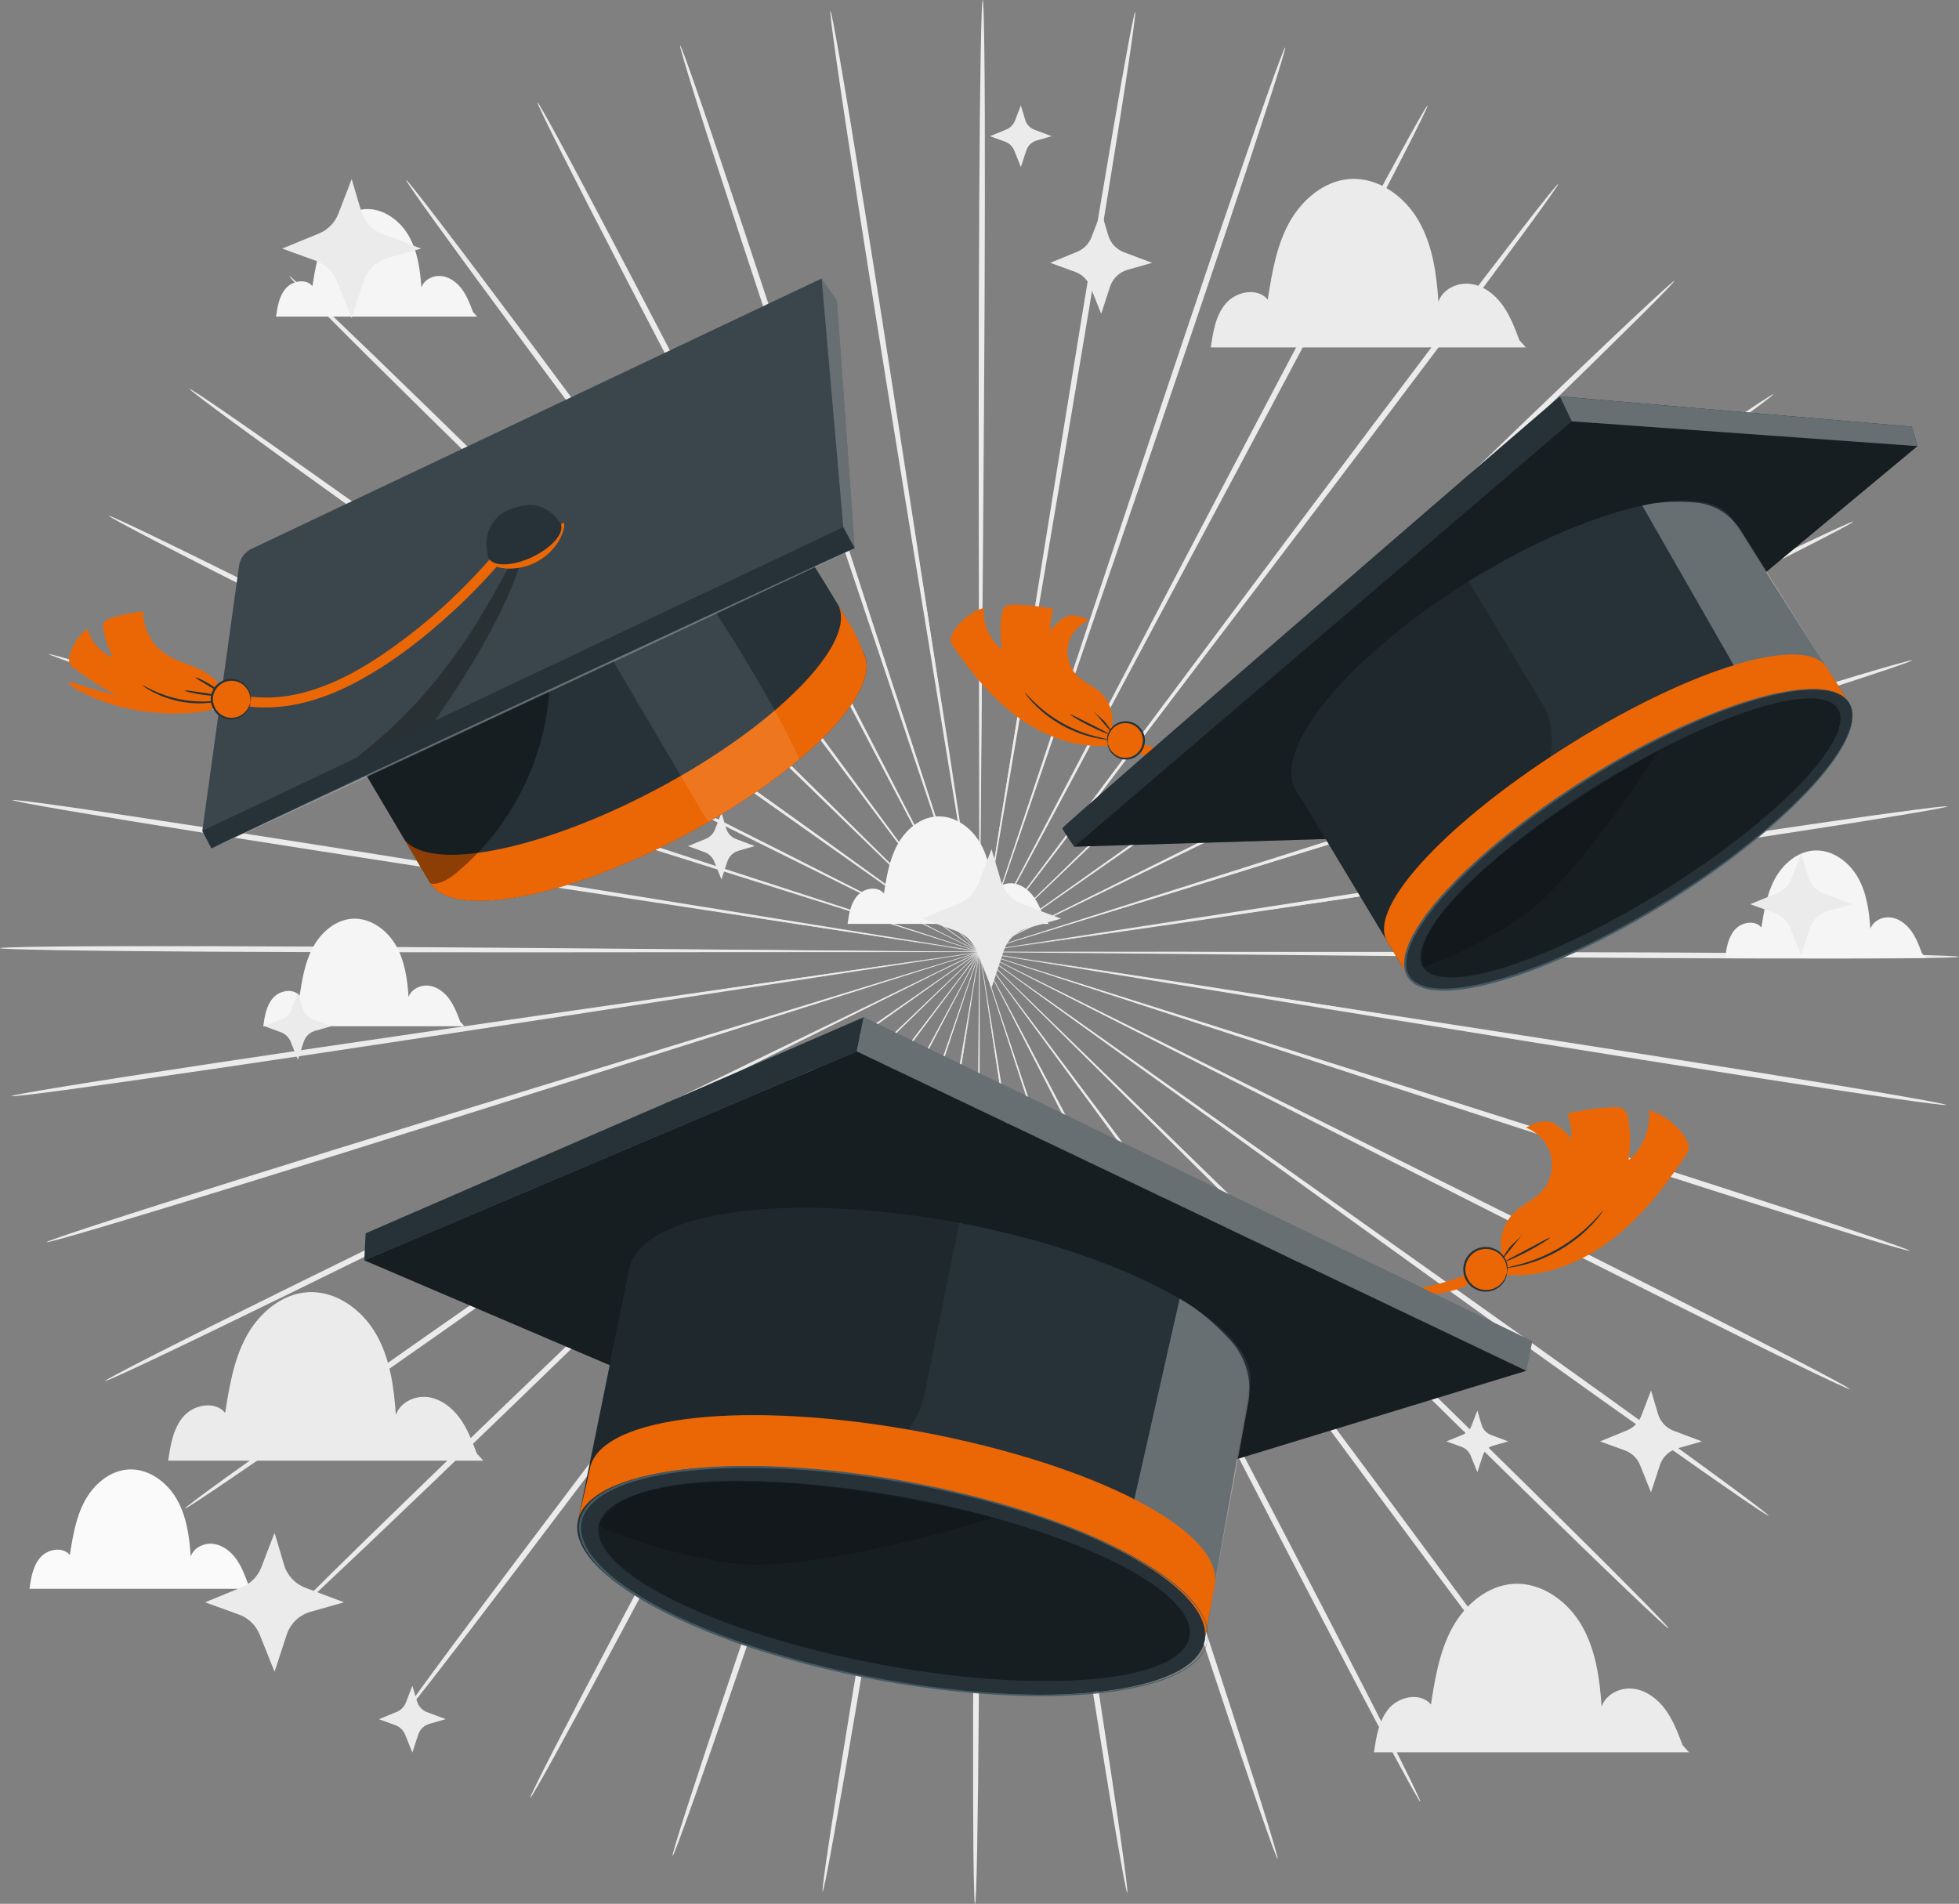 <?xml version="1.0" encoding="UTF-8"?>
<svg xmlns="http://www.w3.org/2000/svg" version="1.1" viewBox="0 0 486.53 472.85">
  <rect x="0" y="0" width="486.53" height="472.85" fill="#808080" stroke="none"/>
  <!-- Generator: Adobe Illustrator 29.1.0, SVG Export Plug-In . SVG Version: 2.1.0 Build 142)  -->
  <g id="Background_Complete">
    <g>
      <path d="M312.58,237.13c-48.04-.45-91.52-.86-123.03-1.15-15.72-.07-28.45-.13-37.28-.18-4.38.01-7.79.02-10.14.02-1.14.02-2.01.03-2.64.03-.59.01-.9.03-.9.05s.3.04.9.06c.63.01,1.5.03,2.64.06,2.35.03,5.76.07,10.14.12,8.84.05,21.56.11,37.28.2,31.51.02,74.99.05,123.04.08,48.02,0,91.51.06,122.99.28,15.74.11,28.48.26,37.28.42,4.4.08,7.82.17,10.14.26,2.32.09,3.53.18,3.53.26,0,.08-1.22.16-3.54.22s-5.74.12-10.14.16c-8.81.08-21.54.1-37.28.05-31.48-.09-74.96-.46-122.98-.94Z" style="fill: #ebebeb;"/>
      <path d="M311.63,247.67c-47.39-7.7-90.27-14.67-121.35-19.73-15.52-2.45-28.08-4.43-36.8-5.8-4.33-.65-7.69-1.16-10.02-1.51-1.12-.16-1.99-.28-2.61-.36-.59-.08-.89-.1-.9-.09,0,.02.29.08.88.19.62.11,1.48.26,2.59.46,2.32.38,5.68.94,9.99,1.66,8.72,1.38,21.28,3.37,36.8,5.83,31.13,4.78,74.07,11.37,121.53,18.65,47.44,7.24,90.39,13.87,121.45,18.84,15.53,2.49,28.09,4.55,36.76,6.05,4.34.75,7.7,1.35,9.97,1.79,2.27.44,3.46.71,3.45.79-.01.08-1.23-.02-3.53-.31-2.3-.29-5.69-.75-10.04-1.37-8.71-1.25-21.3-3.16-36.84-5.58-31.08-4.84-73.98-11.78-121.34-19.52Z" style="fill: #ebebeb;"/>
      <path d="M308.98,257.93c-45.55-14.86-86.76-28.31-116.64-38.06-14.93-4.79-27.01-8.67-35.4-11.36-4.17-1.3-7.41-2.32-9.65-3.02-1.08-.33-1.92-.58-2.52-.76-.57-.16-.86-.24-.87-.22,0,.02.28.13.83.33.59.2,1.42.49,2.49.85,2.23.73,5.45,1.8,9.6,3.17,8.39,2.7,20.47,6.59,35.4,11.39,29.97,9.48,71.31,22.56,117,37.01,45.67,14.41,87.01,27.52,116.88,37.19,14.93,4.83,27,8.8,35.32,11.6,4.16,1.4,7.38,2.51,9.56,3.29,2.18.78,3.3,1.23,3.28,1.31-.03.08-1.21-.21-3.44-.84-2.23-.63-5.49-1.61-9.69-2.89-8.4-2.57-20.52-6.38-35.48-11.15-29.91-9.54-71.15-22.96-116.66-37.85Z" style="fill: #ebebeb;"/>
      <path d="M304.71,267.65c-42.57-21.64-81.1-41.22-109.03-55.41-13.97-7.01-25.27-12.69-33.12-16.64-3.9-1.93-6.94-3.42-9.04-4.46-1.02-.49-1.8-.86-2.37-1.13-.54-.25-.81-.37-.82-.35,0,.02.25.17.77.45.55.29,1.32.69,2.32,1.22,2.08,1.07,5.09,2.61,8.97,4.59,7.85,3.95,19.15,9.63,33.11,16.66,28.06,13.95,66.77,33.19,109.54,54.45,42.77,21.22,81.47,40.49,109.4,54.61,13.97,7.06,25.24,12.82,33,16.86,3.88,2.02,6.88,3.61,8.91,4.71,2.02,1.1,3.06,1.72,3.02,1.8-.04.08-1.16-.39-3.26-1.36-2.09-.97-5.16-2.43-9.1-4.34-7.88-3.82-19.23-9.44-33.23-16.44-27.99-13.99-66.54-33.55-109.08-55.21Z" style="fill: #ebebeb;"/>
      <path d="M298.93,276.6c-38.57-27.84-73.47-53.04-98.77-71.3-12.67-9.05-22.92-16.38-30.04-21.46-3.55-2.5-6.31-4.44-8.21-5.78-.93-.64-1.64-1.13-2.15-1.48-.49-.33-.74-.49-.76-.47-.01.01.22.2.69.56.5.37,1.19.89,2.09,1.56,1.88,1.37,4.61,3.35,8.12,5.9,7.12,5.09,17.37,12.43,30.03,21.48,25.47,18.04,60.61,42.92,99.44,70.42,38.83,27.46,73.96,52.37,99.27,70.56,12.66,9.09,22.87,16.49,29.89,21.66,3.51,2.58,6.22,4.61,8.04,6.01,1.82,1.4,2.75,2.16,2.7,2.23-.05.07-1.08-.57-3-1.84-1.91-1.27-4.71-3.18-8.29-5.67-7.17-4.97-17.48-12.24-30.18-21.28-25.4-18.07-60.33-43.25-98.86-71.1Z" style="fill: #ebebeb;"/>
      <path d="M291.78,284.56c-33.65-33.33-64.09-63.5-86.16-85.36-11.06-10.85-20.02-19.64-26.24-25.74-3.1-3-5.52-5.34-7.19-6.95-.81-.77-1.44-1.36-1.89-1.79-.43-.4-.66-.6-.67-.58-.01.01.19.24.59.66.43.44,1.04,1.06,1.82,1.86,1.64,1.64,4.02,4.01,7.08,7.06,6.22,6.11,15.17,14.9,26.22,25.76,22.27,21.67,53,51.56,86.96,84.6,33.96,32.99,64.67,62.92,86.77,84.71,11.05,10.89,19.95,19.75,26.06,25.92,3.05,3.08,5.41,5.49,6.98,7.15,1.57,1.65,2.37,2.55,2.31,2.61-.06.06-.98-.72-2.67-2.27-1.69-1.55-4.14-3.86-7.28-6.86-6.28-5.99-15.31-14.74-26.4-25.58-22.2-21.69-52.68-51.84-86.28-85.18Z" style="fill: #ebebeb;"/>
      <path d="M283.44,291.34c-27.9-38.01-53.15-72.41-71.45-97.35-9.19-12.39-16.63-22.43-21.8-29.4-2.59-3.43-4.6-6.11-5.99-7.95-.68-.88-1.21-1.56-1.58-2.05-.36-.46-.55-.69-.57-.68-.02.01.15.26.48.74.36.5.85,1.2,1.5,2.11,1.36,1.87,3.33,4.57,5.86,8.04,5.16,6.97,12.6,17.01,21.78,29.41,18.53,24.77,44.1,58.95,72.36,96.71,28.27,37.72,53.82,71.93,72.16,96.79,9.17,12.43,16.55,22.53,21.59,29.54,2.52,3.51,4.46,6.24,5.75,8.12,1.29,1.87,1.93,2.88,1.86,2.93-.07.05-.85-.86-2.27-2.64-1.42-1.78-3.48-4.44-6.1-7.87-5.25-6.87-12.76-16.87-21.99-29.26-18.46-24.79-43.74-59.17-71.6-97.19Z" style="fill: #ebebeb;"/>
      <path d="M274.12,296.78c-21.44-41.79-40.85-79.6-54.91-107.01-7.09-13.64-12.82-24.68-16.81-32.35-2-3.78-3.56-6.73-4.64-8.76-.53-.98-.94-1.73-1.23-2.27-.28-.51-.44-.76-.45-.76-.02,0,.1.28.35.8.27.55.65,1.32,1.14,2.31,1.04,2.05,2.55,5.02,4.49,8.83,3.98,7.67,9.71,18.72,16.78,32.36,14.32,27.28,34.08,64.92,55.92,106.52,21.86,41.56,41.59,79.22,55.7,106.57,7.06,13.67,12.72,24.76,16.57,32.46,1.93,3.85,3.4,6.85,4.37,8.89.97,2.05,1.44,3.14,1.37,3.18-.08.04-.7-.98-1.82-2.96-1.11-1.98-2.72-4.91-4.76-8.7-4.08-7.58-9.89-18.6-17.01-32.25-14.24-27.29-33.68-65.09-55.08-106.87Z" style="fill: #ebebeb;"/>
      <path d="M264.03,300.73c-14.41-44.54-27.45-84.85-36.9-114.07-4.79-14.55-8.67-26.33-11.36-34.51-1.37-4.04-2.43-7.19-3.16-9.36-.37-1.04-.65-1.85-.85-2.43-.2-.54-.31-.82-.33-.81-.02,0,.06.29.22.85.18.58.43,1.4.75,2.46.7,2.18,1.71,5.35,3.01,9.41,2.69,8.18,6.55,19.97,11.33,34.52,9.73,29.13,23.15,69.33,37.98,113.74,14.86,44.38,28.25,84.59,37.76,113.76,4.76,14.58,8.55,26.4,11.11,34.59,1.28,4.09,2.25,7.28,2.88,9.45.63,2.17.92,3.32.83,3.35-.08.03-.54-1.08-1.32-3.2-.78-2.12-1.89-5.27-3.29-9.32-2.8-8.11-6.76-19.88-11.58-34.44-9.65-29.12-22.72-69.43-37.09-113.96Z" style="fill: #ebebeb;"/>
      <path d="M253.43,303.08c-7.02-46.19-13.37-88-17.98-118.3-2.37-15.1-4.3-27.33-5.63-35.82-.69-4.2-1.23-7.47-1.61-9.73-.19-1.09-.34-1.93-.45-2.53-.11-.57-.17-.86-.19-.85-.02,0,0,.3.08.87.08.6.2,1.45.35,2.54.34,2.26.82,5.54,1.45,9.75,1.33,8.49,3.24,20.72,5.6,35.83,4.89,30.26,11.64,72,19.09,118.13,7.49,46.1,14.2,87.86,18.87,118.11,2.34,15.13,4.17,27.38,5.37,35.86.6,4.24,1.04,7.53,1.31,9.77.27,2.24.37,3.42.28,3.43-.09.01-.35-1.14-.78-3.36-.43-2.22-1.01-5.49-1.74-9.71-1.45-8.44-3.45-20.67-5.86-35.79-4.81-30.24-11.2-72.04-18.18-118.22Z" style="fill: #ebebeb;"/>
      <path d="M242.58,303.8c.43-46.69.82-88.95,1.11-119.57.07-15.28.12-27.65.16-36.24-.01-4.26-.02-7.57-.03-9.85-.02-1.1-.03-1.95-.04-2.56-.01-.58-.03-.87-.05-.87-.02,0-.04.3-.06.87-.01.61-.03,1.46-.06,2.56-.03,2.29-.07,5.6-.12,9.85-.04,8.59-.1,20.96-.18,36.24,0,30.63,0,72.88,0,119.58.03,46.67,0,88.93-.22,119.53-.1,15.3-.25,27.68-.41,36.23-.08,4.28-.17,7.6-.26,9.85-.09,2.25-.18,3.43-.27,3.43-.09,0-.17-1.18-.23-3.44-.07-2.25-.12-5.58-.17-9.85-.08-8.56-.11-20.94-.07-36.24.07-30.6.43-72.86.89-119.53Z" style="fill: #ebebeb;"/>
      <path d="M231.74,302.88c7.9-46.06,15.04-87.74,20.22-117.95,2.51-15.08,4.54-27.29,5.95-35.77.67-4.21,1.18-7.48,1.54-9.74.16-1.09.28-1.93.37-2.54.08-.57.11-.87.09-.87-.02,0-.09.29-.2.85-.11.6-.27,1.44-.47,2.52-.39,2.25-.96,5.52-1.7,9.71-1.42,8.48-3.45,20.69-5.97,35.77-4.89,30.26-11.65,72-19.11,118.13-7.42,46.11-14.21,87.85-19.31,118.05-2.55,15.1-4.67,27.3-6.2,35.73-.77,4.21-1.38,7.48-1.83,9.69-.45,2.21-.73,3.37-.82,3.35-.09-.01.02-1.19.31-3.43.29-2.24.77-5.53,1.41-9.76,1.28-8.47,3.23-20.7,5.72-35.81,4.96-30.21,12.07-71.91,20-117.94Z" style="fill: #ebebeb;"/>
      <path d="M221.18,300.31c15.26-44.27,29.08-84.34,39.09-113.38,4.92-14.51,8.9-26.26,11.67-34.42,1.34-4.05,2.38-7.2,3.1-9.38.33-1.05.59-1.87.78-2.45.17-.55.25-.84.23-.85-.02,0-.13.27-.33.81-.21.57-.5,1.38-.88,2.42-.75,2.17-1.85,5.3-3.25,9.33-2.77,8.16-6.76,19.9-11.7,34.41-9.74,29.13-23.17,69.32-38.01,113.73-14.8,44.4-28.26,84.59-38.19,113.62-4.96,14.52-9.04,26.25-11.92,34.34-1.44,4.04-2.58,7.18-3.38,9.29-.8,2.11-1.27,3.21-1.35,3.18-.08-.03.21-1.18.86-3.34.65-2.16,1.65-5.34,2.97-9.42,2.64-8.16,6.55-19.95,11.45-34.49,9.79-29.08,23.58-69.16,38.87-113.4Z" style="fill: #ebebeb;"/>
      <path d="M211.18,296.17c22.24-41.39,42.36-78.85,56.95-106,7.21-13.58,13.04-24.57,17.1-32.2,1.98-3.8,3.52-6.75,4.58-8.79.5-.99.89-1.75,1.16-2.3.26-.52.38-.79.36-.8-.02,0-.17.25-.46.75-.3.54-.71,1.28-1.25,2.25-1.1,2.02-2.68,4.95-4.72,8.72-4.06,7.63-9.9,18.62-17.12,32.19-14.33,27.28-34.11,64.91-55.96,106.5-21.81,41.58-41.61,79.21-56.12,106.36-7.25,13.58-13.17,24.54-17.32,32.09-2.08,3.77-3.71,6.69-4.84,8.66-1.13,1.97-1.77,2.98-1.85,2.94-.08-.04.4-1.13,1.4-3.16.99-2.04,2.5-5.02,4.46-8.85,3.93-7.66,9.7-18.7,16.89-32.3,14.38-27.22,34.48-64.7,56.74-106.05Z" style="fill: #ebebeb;"/>
      <path d="M201.97,290.55c28.62-37.5,54.52-71.44,73.3-96.04,9.3-12.32,16.83-22.29,22.07-29.21,2.57-3.45,4.56-6.13,5.94-7.98.65-.9,1.16-1.6,1.52-2.09.34-.48.5-.72.49-.74-.01-.01-.21.22-.58.67-.38.48-.91,1.16-1.6,2.04-1.41,1.83-3.45,4.49-6.06,7.89-5.23,6.92-12.77,16.89-22.09,29.2-18.54,24.77-44.13,58.93-72.4,96.69-28.23,37.76-53.84,71.91-72.54,96.53-9.35,12.31-16.96,22.24-22.27,29.06-2.66,3.41-4.74,6.05-6.18,7.82-1.44,1.77-2.23,2.67-2.3,2.62-.07-.05.58-1.05,1.89-2.91,1.31-1.86,3.27-4.58,5.83-8.06,5.11-6.97,12.59-16.99,21.88-29.34,18.58-24.7,44.46-58.66,73.1-96.13Z" style="fill: #ebebeb;"/>
      <path d="M193.77,283.61c34.28-32.72,65.29-62.33,87.78-83.79,11.16-10.76,20.2-19.47,26.47-25.52,3.09-3.02,5.49-5.37,7.14-6.99.79-.79,1.4-1.4,1.84-1.84.41-.42.61-.64.6-.65-.01-.01-.24.18-.68.58-.45.42-1.09,1.01-1.91,1.77-1.68,1.6-4.12,3.91-7.25,6.88-6.28,6.04-15.32,14.75-26.49,25.5-22.28,21.66-53.02,51.54-86.99,84.57-33.92,33.03-64.69,62.9-87.1,84.38-11.2,10.75-20.31,19.4-26.65,25.34-3.17,2.97-5.65,5.26-7.35,6.79-1.7,1.53-2.63,2.31-2.69,2.24-.06-.06.74-.95,2.33-2.59,1.59-1.64,3.97-4.03,7.05-7.08,6.16-6.11,15.15-14.89,26.31-25.68,22.31-21.59,53.31-51.23,87.59-83.91Z" style="fill: #ebebeb;"/>
      <path d="M186.79,275.51c39.09-27.14,74.47-51.7,100.12-69.51,12.75-8.94,23.07-16.18,30.23-21.21,3.53-2.52,6.28-4.47,8.18-5.82.91-.66,1.61-1.17,2.11-1.54.47-.35.71-.54.7-.55-.01-.01-.27.14-.76.47-.52.35-1.23.83-2.17,1.46-1.92,1.32-4.7,3.24-8.27,5.7-7.17,5.02-17.49,12.25-30.25,21.19-25.48,18.03-60.62,42.9-99.46,70.39-38.8,27.5-73.97,52.35-99.55,70.19-12.79,8.92-23.17,16.1-30.38,21-3.61,2.45-6.42,4.34-8.35,5.59-1.93,1.26-2.96,1.88-3.01,1.81-.05-.07.89-.83,2.72-2.21,1.83-1.38,4.56-3.38,8.1-5.93,7.07-5.1,17.35-12.41,30.1-21.39,25.49-17.95,60.86-42.55,99.95-69.64Z" style="fill: #ebebeb;"/>
      <path d="M181.19,266.45c42.98-20.87,81.88-39.75,110.07-53.43,14.03-6.9,25.39-12.48,33.27-16.35,3.89-1.95,6.92-3.46,9.01-4.51,1-.52,1.78-.91,2.33-1.2.52-.28.78-.43.78-.44,0-.02-.29.1-.83.35-.56.26-1.35.63-2.38,1.11-2.11,1.02-5.16,2.48-9.08,4.37-7.89,3.87-19.25,9.44-33.28,16.33-28.06,13.94-66.78,33.16-109.56,54.41-42.74,21.27-81.48,40.47-109.61,54.2-14.06,6.87-25.47,12.38-33.39,16.13-3.96,1.87-7.04,3.31-9.15,4.26-2.1.95-3.23,1.41-3.27,1.33-.04-.08,1.01-.68,3.04-1.77,2.03-1.08,5.05-2.65,8.95-4.63,7.8-3.97,19.13-9.63,33.17-16.55,28.07-13.86,66.95-32.77,109.93-53.6Z" style="fill: #ebebeb;"/>
      <path d="M177.12,256.66c45.82-14.03,87.29-26.73,117.35-35.94,14.97-4.66,27.09-8.44,35.51-11.06,4.16-1.33,7.4-2.36,9.63-3.08,1.07-.36,1.9-.63,2.49-.83.56-.19.84-.3.84-.32,0-.02-.3.05-.87.21-.6.17-1.44.42-2.53.73-2.25.68-5.5,1.66-9.68,2.93-8.42,2.62-20.54,6.38-35.51,11.04-29.97,9.47-71.32,22.54-117,36.98-45.65,14.47-87.02,27.51-117.02,36.77-15,4.63-27.16,8.33-35.58,10.82-4.21,1.25-7.49,2.19-9.72,2.8-2.23.61-3.42.89-3.44.81-.03-.08,1.11-.52,3.29-1.28,2.18-.76,5.42-1.84,9.59-3.2,8.35-2.73,20.45-6.58,35.43-11.28,29.96-9.39,71.42-22.13,117.24-36.12Z" style="fill: #ebebeb;"/>
      <path d="M174.69,246.35c47.52-6.85,90.53-13.05,121.71-17.55,15.54-2.32,28.12-4.19,36.85-5.49,4.32-.68,7.69-1.2,10.01-1.57,1.12-.19,1.98-.33,2.6-.44.58-.1.88-.17.88-.19,0-.02-.31,0-.9.08-.62.08-1.49.19-2.61.34-2.33.33-5.7.8-10.03,1.41-8.74,1.3-21.32,3.16-36.86,5.47-31.13,4.77-74.08,11.35-121.53,18.63-47.43,7.31-90.39,13.86-121.52,18.41-15.56,2.28-28.17,4.07-36.89,5.25-4.36.59-7.75,1.02-10.05,1.28-2.3.26-3.52.36-3.53.28-.01-.08,1.18-.35,3.46-.76,2.28-.42,5.65-.99,9.99-1.7,8.68-1.42,21.26-3.37,36.82-5.72,31.11-4.7,74.12-10.93,121.62-17.74Z" style="fill: #ebebeb;"/>
      <path d="M173.94,235.81c48.04.39,91.52.75,123.03,1,15.72.05,28.45.1,37.28.13,4.38-.02,7.78-.03,10.14-.04,1.14-.02,2.01-.03,2.64-.04.59-.01.9-.03.9-.05,0-.02-.3-.04-.9-.06-.63-.01-1.5-.03-2.64-.06-2.35-.03-5.76-.06-10.14-.11-8.84-.04-21.56-.09-37.29-.15-31.51.02-74.99.04-123.04.07-48.02.06-91.51.05-122.99-.13-15.74-.09-28.48-.22-37.28-.38-4.4-.08-7.82-.16-10.14-.24C1.22,235.67,0,235.59,0,235.5c0-.08,1.22-.16,3.54-.23,2.32-.07,5.74-.12,10.14-.17,8.8-.09,21.54-.12,37.28-.09,31.48.05,74.96.37,122.98.79Z" style="fill: #ebebeb;"/>
      <path d="M174.89,225.27c47.4,7.64,90.29,14.56,121.38,19.58,15.52,2.43,28.09,4.39,36.81,5.76,4.33.64,7.7,1.15,10.02,1.49,1.12.15,1.99.27,2.61.36.59.07.89.1.9.09,0-.02-.29-.08-.88-.19-.62-.11-1.48-.26-2.59-.46-2.32-.38-5.68-.93-10-1.64-8.72-1.37-21.29-3.34-36.81-5.78-31.14-4.74-74.09-11.27-121.56-18.5-47.45-7.18-90.4-13.75-121.47-18.69-15.53-2.47-28.1-4.52-36.77-6-4.34-.74-7.7-1.34-9.97-1.78-2.28-.43-3.46-.71-3.45-.79.01-.08,1.23.02,3.53.3,2.3.28,5.69.74,10.04,1.36,8.71,1.24,21.3,3.13,36.85,5.53,31.09,4.8,73.99,11.69,121.36,19.37Z" style="fill: #ebebeb;"/>
      <path d="M177.52,215.01c45.56,14.81,86.8,28.2,116.69,37.92,14.93,4.77,27.02,8.63,35.42,11.32,4.17,1.3,7.41,2.31,9.65,3.01,1.09.32,1.92.57,2.52.75.57.16.86.24.87.22,0-.02-.28-.13-.84-.33-.59-.2-1.42-.48-2.49-.85-2.23-.73-5.46-1.79-9.6-3.16-8.39-2.69-20.48-6.56-35.41-11.34-29.98-9.44-71.34-22.47-117.04-36.87-45.69-14.35-87.05-27.41-116.93-37.05-14.94-4.81-27.01-8.76-35.34-11.56-4.16-1.4-7.39-2.5-9.56-3.28-2.18-.78-3.31-1.23-3.28-1.31.03-.08,1.21.21,3.44.84,2.23.63,5.5,1.6,9.7,2.88,8.4,2.56,20.53,6.35,35.49,11.1,29.92,9.5,71.18,22.87,116.71,37.7Z" style="fill: #ebebeb;"/>
      <path d="M181.77,205.28c42.6,21.59,81.16,41.12,109.1,55.28,13.98,7,25.29,12.66,33.15,16.59,3.91,1.92,6.95,3.42,9.05,4.45,1.02.49,1.8.86,2.37,1.13.54.25.81.37.82.35,0-.02-.25-.17-.77-.45-.55-.29-1.32-.69-2.32-1.22-2.08-1.06-5.1-2.6-8.97-4.58-7.85-3.94-19.16-9.61-33.13-16.62-28.08-13.91-66.81-33.11-109.61-54.32-42.8-21.17-81.52-40.39-109.47-54.48-13.98-7.04-25.26-12.79-33.03-16.81-3.88-2.01-6.89-3.6-8.91-4.7-2.02-1.1-3.07-1.72-3.03-1.79.04-.08,1.16.39,3.26,1.36,2.1.96,5.17,2.42,9.11,4.33,7.88,3.81,19.24,9.41,33.25,16.4,28.01,13.96,66.59,33.47,109.15,55.08Z" style="fill: #ebebeb;"/>
      <path d="M187.55,196.33c38.61,27.79,73.54,52.95,98.87,71.18,12.68,9.03,22.94,16.35,30.07,21.43,3.55,2.49,6.31,4.43,8.22,5.77.93.64,1.64,1.13,2.16,1.48.49.33.75.49.76.47.01-.01-.22-.2-.69-.56-.5-.37-1.19-.89-2.1-1.56-1.89-1.37-4.62-3.35-8.13-5.89-7.12-5.08-17.38-12.4-30.05-21.45-25.49-18.01-60.66-42.85-99.53-70.3-38.87-27.41-74.02-52.28-99.36-70.44-12.67-9.08-22.89-16.47-29.92-21.63-3.51-2.58-6.23-4.6-8.05-6-1.82-1.39-2.75-2.16-2.7-2.23.05-.07,1.08.56,3,1.83,1.92,1.27,4.71,3.18,8.3,5.66,7.17,4.96,17.49,12.22,30.2,21.25,25.42,18.04,60.39,43.17,98.95,70.98Z" style="fill: #ebebeb;"/>
      <path d="M194.69,188.36c33.69,33.29,64.18,63.42,86.27,85.26,11.08,10.84,20.05,19.62,26.27,25.71,3.11,3,5.53,5.33,7.2,6.94.82.77,1.44,1.36,1.89,1.78.43.4.66.59.67.58.01-.01-.19-.24-.59-.66-.43-.44-1.04-1.06-1.82-1.85-1.64-1.63-4.03-4-7.09-7.05-6.22-6.1-15.19-14.88-26.26-25.73-22.3-21.64-53.07-51.5-87.07-84.49-34.01-32.95-64.75-62.84-86.88-84.6-11.06-10.88-19.98-19.73-26.09-25.89-3.06-3.08-5.41-5.49-6.99-7.14-1.58-1.65-2.37-2.55-2.31-2.61.06-.06.98.72,2.67,2.27,1.69,1.54,4.15,3.85,7.29,6.85,6.29,5.99,15.33,14.72,26.44,25.55,22.23,21.67,52.74,51.78,86.39,85.07Z" style="fill: #ebebeb;"/>
      <path d="M203.01,181.56c27.95,37.98,53.24,72.35,71.58,97.26,9.21,12.38,16.66,22.41,21.84,29.37,2.59,3.43,4.61,6.1,6,7.94.68.88,1.21,1.56,1.58,2.05.36.46.56.69.57.68.02-.01-.15-.26-.48-.74-.36-.5-.86-1.2-1.5-2.11-1.36-1.86-3.34-4.56-5.87-8.03-5.17-6.96-12.62-16.99-21.82-29.38-18.57-24.75-44.18-58.89-72.49-96.62-28.32-37.69-53.91-71.86-72.28-96.7-9.19-12.42-16.58-22.51-21.63-29.51-2.53-3.5-4.47-6.24-5.76-8.11-1.29-1.87-1.94-2.88-1.86-2.93.07-.05.85.86,2.27,2.64,1.42,1.78,3.48,4.43,6.11,7.87,5.26,6.86,12.78,16.85,22.03,29.24,18.49,24.76,43.81,59.12,71.72,97.1Z" style="fill: #ebebeb;"/>
      <path d="M212.33,176.11c21.5,41.76,40.95,79.55,55.05,106.94,7.1,13.63,12.85,24.66,16.85,32.33,2.01,3.78,3.57,6.72,4.65,8.76.53.98.94,1.73,1.24,2.26.28.51.44.76.46.75.02,0-.1-.28-.36-.8-.27-.55-.65-1.31-1.14-2.31-1.05-2.05-2.56-5.01-4.51-8.83-3.99-7.67-9.73-18.7-16.82-32.34-14.36-27.27-34.17-64.88-56.05-106.45-21.91-41.53-41.69-79.17-55.84-106.5-7.08-13.66-12.75-24.75-16.62-32.44-1.93-3.85-3.41-6.84-4.39-8.89-.98-2.04-1.45-3.14-1.37-3.18.08-.04.7.98,1.82,2.95,1.12,1.98,2.73,4.91,4.77,8.7,4.09,7.58,9.92,18.59,17.05,32.22,14.28,27.27,33.76,65.05,55.22,106.8Z" style="fill: #ebebeb;"/>
      <path d="M222.41,172.15c14.47,44.53,27.56,84.82,37.05,114.03,4.81,14.55,8.7,26.32,11.4,34.5,1.37,4.04,2.44,7.19,3.17,9.36.37,1.04.65,1.85.85,2.42.2.54.31.82.33.81.02,0-.06-.29-.22-.85-.18-.58-.43-1.4-.76-2.46-.7-2.18-1.72-5.34-3.02-9.4-2.7-8.18-6.58-19.96-11.38-34.51-9.77-29.12-23.24-69.3-38.13-113.69-14.92-44.36-28.36-84.55-37.91-113.71-4.78-14.58-8.59-26.39-11.16-34.58-1.28-4.09-2.26-7.28-2.89-9.45-.63-2.17-.92-3.32-.84-3.35.08-.03.54,1.07,1.32,3.2.78,2.12,1.9,5.26,3.3,9.32,2.81,8.11,6.78,19.87,11.62,34.43,9.69,29.11,22.81,69.4,37.24,113.92Z" style="fill: #ebebeb;"/>
      <path d="M233.01,169.78c7.08,46.18,13.49,87.98,18.13,118.27,2.39,15.1,4.33,27.33,5.68,35.81.7,4.2,1.24,7.47,1.62,9.73.19,1.09.34,1.92.45,2.52.11.57.17.86.19.85.02,0,0-.3-.08-.87-.08-.6-.2-1.45-.35-2.54-.34-2.26-.83-5.54-1.46-9.75-1.34-8.49-3.27-20.72-5.65-35.82-4.93-30.25-11.73-71.99-19.24-118.11-7.55-46.09-14.31-87.84-19.02-118.09-2.36-15.12-4.21-27.38-5.42-35.85-.61-4.24-1.05-7.53-1.33-9.77-.27-2.24-.37-3.42-.29-3.43.09-.01.36,1.14.79,3.36.43,2.21,1.02,5.49,1.75,9.71,1.46,8.44,3.48,20.66,5.9,35.78,4.85,30.23,11.29,72.03,18.33,118.19Z" style="fill: #ebebeb;"/>
      <path d="M243.86,169.05c-.37,46.69-.71,88.95-.95,119.57-.05,15.28-.08,27.65-.11,36.24.02,4.26.03,7.57.04,9.85.02,1.1.03,1.95.04,2.56.02.58.03.87.05.87.02,0,.04-.3.06-.87.01-.61.03-1.46.06-2.56.03-2.29.06-5.6.11-9.85.03-8.59.08-20.96.13-36.24-.04-30.63-.09-72.88-.15-119.58-.09-46.67-.11-88.93.06-119.53.08-15.3.21-27.68.36-36.23.08-4.28.16-7.6.24-9.85C243.89,1.18,243.97,0,244.06,0c.09,0,.17,1.18.24,3.44.07,2.25.13,5.58.18,9.85.1,8.56.14,20.94.12,36.24-.03,30.6-.33,72.86-.74,119.53Z" style="fill: #ebebeb;"/>
      <path d="M254.7,169.96c-7.84,46.07-14.93,87.76-20.07,117.98-2.49,15.09-4.5,27.3-5.9,35.78-.66,4.21-1.17,7.48-1.53,9.74-.16,1.09-.28,1.93-.37,2.54-.08.57-.11.87-.09.87.02,0,.09-.29.2-.85.11-.6.27-1.44.47-2.52.39-2.25.96-5.52,1.69-9.72,1.4-8.48,3.43-20.69,5.93-35.78,4.85-30.26,11.55-72.01,18.95-118.15,7.36-46.12,14.09-87.87,19.16-118.07,2.53-15.1,4.63-27.31,6.15-35.74.76-4.21,1.37-7.48,1.82-9.7.45-2.21.72-3.37.81-3.35.09.01-.02,1.19-.31,3.43-.29,2.24-.76,5.53-1.39,9.76-1.27,8.47-3.21,20.71-5.67,35.81-4.92,30.22-11.98,71.92-19.85,117.96Z" style="fill: #ebebeb;"/>
      <path d="M265.26,172.51c-15.2,44.29-28.96,84.38-38.94,113.43-4.9,14.52-8.87,26.27-11.62,34.43-1.33,4.05-2.37,7.21-3.09,9.38-.33,1.05-.59,1.87-.77,2.45-.17.55-.24.84-.23.85.02,0,.13-.27.33-.81.21-.58.5-1.38.87-2.42.75-2.17,1.84-5.3,3.24-9.34,2.76-8.16,6.74-19.91,11.65-34.42,9.7-29.14,23.07-69.35,37.86-113.78,14.74-44.42,28.15-84.62,38.04-113.67,4.94-14.52,9-26.26,11.87-34.35,1.43-4.05,2.57-7.18,3.37-9.3.8-2.12,1.26-3.21,1.35-3.19.08.03-.21,1.18-.86,3.34-.65,2.16-1.64,5.34-2.96,9.43-2.63,8.17-6.52,19.96-11.4,34.5-9.76,29.09-23.48,69.19-38.72,113.45Z" style="fill: #ebebeb;"/>
      <path d="M275.27,176.65c-22.18,41.42-42.26,78.9-56.81,106.07-7.19,13.59-13.01,24.59-17.05,32.22-1.97,3.8-3.51,6.75-4.57,8.79-.5.99-.89,1.75-1.16,2.3-.26.52-.38.79-.36.8.02,0,.17-.25.46-.75.3-.54.71-1.28,1.25-2.26,1.09-2.02,2.68-4.96,4.71-8.72,4.05-7.63,9.88-18.63,17.08-32.21,14.3-27.3,34.02-64.95,55.81-106.57,21.75-41.61,41.51-79.26,55.98-106.43,7.23-13.59,13.14-24.56,17.28-32.11,2.07-3.78,3.7-6.7,4.83-8.67,1.13-1.97,1.76-2.98,1.84-2.94.08.04-.4,1.13-1.39,3.17-.99,2.04-2.49,5.02-4.45,8.86-3.92,7.66-9.67,18.71-16.85,32.33-14.35,27.23-34.39,64.74-56.6,106.12Z" style="fill: #ebebeb;"/>
      <path d="M284.49,182.25c-28.57,37.54-54.43,71.51-73.17,96.13-9.29,12.33-16.81,22.31-22.03,29.24-2.56,3.45-4.55,6.14-5.93,7.99-.65.9-1.16,1.6-1.52,2.1-.34.48-.5.73-.49.74.01.01.21-.22.58-.67.38-.48.91-1.16,1.6-2.04,1.41-1.83,3.44-4.49,6.05-7.9,5.23-6.93,12.75-16.9,22.05-29.22,18.51-24.79,44.05-58.99,72.27-96.78,28.18-37.79,53.75-71.98,72.41-96.62,9.33-12.32,16.93-22.26,22.23-29.09,2.65-3.42,4.73-6.05,6.17-7.82,1.43-1.77,2.22-2.68,2.29-2.63.07.05-.58,1.05-1.89,2.92-1.31,1.86-3.27,4.58-5.82,8.07-5.1,6.97-12.56,17.01-21.84,29.37-18.55,24.72-44.38,58.72-72.97,96.22Z" style="fill: #ebebeb;"/>
      <path d="M292.69,189.19c-34.23,32.76-65.21,62.41-87.67,83.9-11.15,10.77-20.17,19.5-26.44,25.55-3.08,3.02-5.48,5.37-7.14,7-.79.79-1.4,1.4-1.83,1.84-.41.42-.61.64-.6.65.01.01.24-.18.68-.58.45-.42,1.09-1.01,1.91-1.77,1.68-1.6,4.12-3.91,7.25-6.89,6.27-6.05,15.3-14.77,26.46-25.53,22.25-21.69,52.95-51.61,86.88-84.67,33.88-33.07,64.61-62.97,86.99-84.49,11.19-10.76,20.28-19.43,26.62-25.37,3.17-2.97,5.64-5.26,7.34-6.8,1.7-1.53,2.62-2.31,2.68-2.25.06.06-.74.95-2.33,2.6-1.59,1.64-3.96,4.03-7.04,7.09-6.16,6.12-15.13,14.9-26.27,25.71-22.28,21.62-53.24,51.29-87.48,84.02Z" style="fill: #ebebeb;"/>
      <path d="M299.69,197.27c-39.06,27.19-74.41,51.79-100.03,69.63-12.74,8.96-23.05,16.21-30.21,21.24-3.53,2.52-6.27,4.48-8.17,5.83-.91.66-1.61,1.18-2.11,1.54-.47.35-.71.54-.7.56.01.01.27-.14.76-.47.51-.35,1.23-.83,2.17-1.46,1.92-1.33,4.69-3.24,8.26-5.71,7.16-5.03,17.48-12.28,30.22-21.22,25.45-18.06,60.57-42.98,99.37-70.51,38.76-27.55,73.9-52.44,99.45-70.31,12.77-8.94,23.15-16.13,30.35-21.04,3.6-2.46,6.42-4.35,8.34-5.6,1.92-1.26,2.96-1.88,3.01-1.81.05.07-.88.83-2.72,2.21-1.83,1.38-4.56,3.39-8.09,5.94-7.06,5.11-17.33,12.44-30.07,21.43-25.47,17.98-60.8,42.62-99.86,69.77Z" style="fill: #ebebeb;"/>
      <path d="M305.3,206.32c-42.95,20.92-81.82,39.85-110,53.57-14.02,6.91-25.37,12.51-33.25,16.39-3.89,1.95-6.92,3.47-9.01,4.52-1,.52-1.78.92-2.33,1.2-.52.28-.78.43-.78.44,0,.02.29-.1.83-.35.56-.26,1.35-.63,2.37-1.11,2.11-1.02,5.16-2.49,9.08-4.39,7.88-3.88,19.24-9.47,33.26-16.37,28.04-13.97,66.74-33.25,109.49-54.55,42.72-21.32,81.43-40.57,109.54-54.34,14.05-6.89,25.46-12.41,33.37-16.17,3.96-1.88,7.04-3.32,9.14-4.27,2.1-.95,3.23-1.41,3.27-1.33.04.08-1.01.69-3.04,1.77-2.03,1.09-5.05,2.65-8.95,4.64-7.8,3.98-19.12,9.65-33.15,16.59-28.05,13.89-66.91,32.86-109.86,53.73Z" style="fill: #ebebeb;"/>
      <path d="M309.38,216.12c-45.8,14.09-87.26,26.84-117.3,36.08-14.96,4.68-27.08,8.47-35.49,11.11-4.16,1.33-7.39,2.37-9.63,3.09-1.07.36-1.9.63-2.49.83-.56.19-.84.3-.84.32,0,.02.3-.06.87-.22.6-.18,1.44-.42,2.53-.74,2.24-.68,5.5-1.67,9.67-2.94,8.41-2.63,20.53-6.41,35.5-11.08,29.96-9.51,71.29-22.63,116.96-37.13,45.63-14.53,86.98-27.62,116.97-36.92,14.99-4.65,27.15-8.36,35.57-10.87,4.21-1.25,7.49-2.2,9.72-2.82,2.23-.62,3.42-.9,3.44-.82.03.08-1.11.52-3.29,1.29-2.18.76-5.41,1.85-9.59,3.22-8.34,2.74-20.44,6.61-35.42,11.32-29.95,9.43-71.4,22.22-117.19,36.27Z" style="fill: #ebebeb;"/>
      <path d="M311.83,226.42c-47.52,6.91-90.51,13.16-121.68,17.7-15.54,2.34-28.11,4.23-36.85,5.54-4.32.68-7.68,1.21-10.01,1.58-1.12.19-1.98.34-2.6.44-.58.11-.88.17-.88.19,0,.02.31,0,.9-.08.62-.08,1.49-.19,2.61-.34,2.33-.33,5.7-.81,10.03-1.43,8.73-1.31,21.31-3.19,36.85-5.51,31.12-4.81,74.06-11.45,121.51-18.78,47.42-7.36,90.37-13.97,121.49-18.57,15.56-2.3,28.16-4.11,36.88-5.29,4.36-.59,7.75-1.03,10.05-1.3,2.3-.27,3.52-.37,3.53-.28.01.08-1.18.35-3.45.77-2.28.42-5.65,1-9.99,1.71-8.68,1.43-21.26,3.4-36.81,5.76-31.1,4.73-74.1,11.02-121.6,17.89Z" style="fill: #ebebeb;"/>
    </g>
    <path d="M61.6,393.36c-.81-2.16-1.64-4.36-3-6.23-1.36-1.87-3.36-3.4-5.65-3.68-2.29-.28-4.84.96-5.58,3.14-.33-4.93-1.03-9.99-3.49-14.27-2.47-4.28-7.07-7.64-12-7.34-4.65.28-8.63,3.74-10.84,7.84-2.21,4.1-2.97,8.8-3.7,13.4-1.76-2.16-5.48-1.48-7.32.61-1.84,2.1-2.31,5.03-2.7,7.79h55.45l-1.16-1.28Z" style="fill: #fafafa;"/>
    <path d="M446.8,177.16c-1.29-3.44-2.6-6.92-4.77-9.89-2.17-2.96-5.33-5.39-8.97-5.84s-7.68,1.52-8.87,4.99c-.52-7.83-1.63-15.86-5.55-22.65-3.92-6.8-11.23-12.13-19.06-11.66-7.38.45-13.7,5.94-17.21,12.44-3.51,6.51-4.72,13.98-5.87,21.28-2.8-3.43-8.71-2.35-11.63.98-2.92,3.33-3.66,7.99-4.28,12.37h88.04l-1.84-2.04Z" style="fill: #ebebeb;"/>
    <path d="M118.4,360.98c-1.14-3.05-2.31-6.15-4.24-8.79-1.92-2.63-4.74-4.79-7.97-5.19-3.24-.4-6.83,1.35-7.88,4.44-.46-6.96-1.45-14.09-4.93-20.13-3.48-6.04-9.98-10.78-16.94-10.36-6.56.4-12.18,5.27-15.3,11.06-3.12,5.79-4.19,12.42-5.22,18.91-2.49-3.05-7.74-2.09-10.33.87-2.6,2.96-3.25,7.1-3.81,11h78.25l-1.63-1.81Z" style="fill: #ebebeb;"/>
    <path d="M377.34,84.48c-1.14-3.05-2.31-6.15-4.24-8.79-1.92-2.63-4.74-4.79-7.98-5.19-3.24-.4-6.83,1.35-7.88,4.44-.46-6.96-1.45-14.09-4.93-20.13-3.48-6.04-9.98-10.78-16.94-10.36-6.56.4-12.18,5.27-15.3,11.06-3.12,5.79-4.19,12.42-5.22,18.91-2.49-3.05-7.74-2.09-10.33.87-2.6,2.96-3.25,7.1-3.81,11h78.25l-1.63-1.81Z" style="fill: #ebebeb;"/>
    <path d="M417.86,433.42c-1.14-3.05-2.31-6.15-4.24-8.79-1.92-2.63-4.74-4.79-7.97-5.19-3.24-.4-6.83,1.35-7.88,4.44-.46-6.96-1.45-14.09-4.93-20.13-3.48-6.04-9.98-10.78-16.94-10.36-6.56.4-12.18,5.27-15.3,11.06-3.12,5.78-4.19,12.42-5.22,18.91-2.49-3.05-7.74-2.09-10.33.87-2.6,2.96-3.25,7.1-3.81,11h78.25l-1.63-1.81Z" style="fill: #ebebeb;"/>
    <path d="M114.29,253.74c-.73-1.95-1.48-3.93-2.7-5.61-1.23-1.68-3.02-3.06-5.09-3.31-2.07-.25-4.36.86-5.03,2.83-.3-4.44-.93-9-3.15-12.85-2.22-3.86-6.37-6.88-10.81-6.61-4.19.26-7.77,3.37-9.77,7.06-1.99,3.69-2.68,7.93-3.33,12.07-1.59-1.95-4.94-1.34-6.6.55-1.66,1.89-2.08,4.53-2.43,7.02h49.95l-1.04-1.16Z" style="fill: #f5f5f5;"/>
    <path d="M477.34,236.79c-.73-1.95-1.48-3.93-2.7-5.61-1.23-1.68-3.02-3.06-5.09-3.31-2.07-.25-4.36.86-5.03,2.83-.3-4.44-.93-9-3.15-12.85-2.22-3.86-6.37-6.88-10.81-6.61-4.19.26-7.77,3.37-9.77,7.06-1.99,3.69-2.68,7.93-3.33,12.07-1.59-1.95-4.94-1.34-6.6.55-1.66,1.89-2.08,4.53-2.43,7.02h49.95l-1.04-1.16Z" style="fill: #f5f5f5;"/>
    <path d="M259.41,228.33c-.73-1.95-1.48-3.93-2.7-5.61-1.23-1.68-3.02-3.06-5.09-3.31-2.07-.25-4.36.86-5.03,2.83-.3-4.44-.93-9-3.15-12.85-2.22-3.86-6.37-6.88-10.81-6.61-4.19.26-7.77,3.37-9.77,7.06-1.99,3.69-2.68,7.93-3.33,12.07-1.59-1.95-4.94-1.34-6.6.55-1.66,1.89-2.08,4.53-2.43,7.02h49.95l-1.04-1.16Z" style="fill: #f5f5f5;"/>
    <path d="M117.47,77.49c-.73-1.95-1.48-3.93-2.7-5.61-1.23-1.68-3.02-3.06-5.09-3.31s-4.36.86-5.03,2.83c-.3-4.44-.93-9-3.15-12.85-2.22-3.86-6.37-6.88-10.81-6.61-4.19.26-7.77,3.37-9.77,7.06-1.99,3.69-2.68,7.93-3.33,12.07-1.59-1.95-4.94-1.34-6.6.55-1.66,1.89-2.08,4.53-2.43,7.02h49.95l-1.04-1.16Z" style="fill: #f5f5f5;"/>
    <g>
      <path d="M182.85,208.41l4.62,1.74-4.01,1.14c-1.34.38-2.4,1.4-2.83,2.72l-1.45,4.44-1.79-4.45c-.44-1.1-1.34-1.97-2.45-2.37l-4.06-1.47,4.4-1.81c1.06-.44,1.9-1.29,2.31-2.37l1.59-4.13,1.14,3.84c.37,1.26,1.31,2.26,2.54,2.73Z" style="fill: #ebebeb;"/>
      <path d="M77.65,253.15l4.62,1.74-4.01,1.14c-1.34.38-2.4,1.4-2.83,2.72l-1.45,4.44-1.79-4.45c-.44-1.1-1.34-1.97-2.45-2.37l-4.06-1.47,4.4-1.81c1.06-.44,1.9-1.29,2.31-2.37l1.59-4.13,1.14,3.84c.37,1.26,1.31,2.26,2.54,2.73Z" style="fill: #ebebeb;"/>
      <path d="M106.08,425.26l4.62,1.74-4.01,1.14c-1.34.38-2.4,1.4-2.83,2.72l-1.45,4.44-1.79-4.45c-.44-1.1-1.34-1.97-2.45-2.37l-4.06-1.47,4.4-1.81c1.06-.44,1.9-1.29,2.31-2.37l1.59-4.13,1.14,3.84c.37,1.26,1.31,2.26,2.54,2.73Z" style="fill: #ebebeb;"/>
      <path d="M370.3,356.41l4.27,1.6-3.7,1.05c-1.24.35-2.22,1.29-2.62,2.51l-1.34,4.1-1.65-4.11c-.41-1.02-1.23-1.82-2.27-2.19l-3.75-1.36,4.06-1.67c.98-.4,1.75-1.19,2.14-2.18l1.47-3.81,1.05,3.54c.34,1.16,1.21,2.09,2.34,2.51Z" style="fill: #ebebeb;"/>
      <path d="M256.93,32.23l4.27,1.6-3.7,1.05c-1.24.35-2.22,1.29-2.62,2.51l-1.34,4.1-1.65-4.11c-.41-1.02-1.23-1.82-2.27-2.19l-3.75-1.36,4.06-1.67c.98-.4,1.75-1.19,2.14-2.18l1.47-3.81,1.05,3.54c.34,1.16,1.21,2.09,2.34,2.51Z" style="fill: #ebebeb;"/>
      <path d="M452.93,221.93l7.05,2.65-6.12,1.74c-2.04.58-3.66,2.14-4.32,4.15l-2.21,6.77-2.72-6.79c-.68-1.69-2.04-3-3.74-3.62l-6.19-2.25,6.71-2.75c1.62-.67,2.9-1.97,3.53-3.61l2.42-6.29,1.74,5.85c.57,1.91,2,3.45,3.87,4.16Z" style="fill: #ebebeb;"/>
      <path d="M415.64,355.36l7.05,2.65-6.12,1.74c-2.04.58-3.66,2.14-4.32,4.15l-2.21,6.77-2.72-6.79c-.68-1.68-2.04-3-3.74-3.62l-6.19-2.25,6.71-2.75c1.62-.67,2.9-1.97,3.53-3.61l2.42-6.29,1.74,5.85c.57,1.91,2,3.45,3.87,4.16Z" style="fill: #ebebeb;"/>
      <path d="M279.09,62.63l7.05,2.65-6.12,1.74c-2.04.58-3.66,2.14-4.32,4.15l-2.21,6.77-2.72-6.79c-.68-1.68-2.04-3-3.74-3.62l-6.19-2.25,6.71-2.76c1.62-.67,2.9-1.97,3.53-3.61l2.42-6.29,1.74,5.85c.57,1.91,2,3.45,3.87,4.16Z" style="fill: #ebebeb;"/>
      <path d="M253.89,224.55l9.61,3.61-8.34,2.37c-2.78.79-4.99,2.91-5.89,5.66l-3.02,9.22-3.71-9.25c-.92-2.3-2.78-4.09-5.1-4.94l-8.44-3.06,9.14-3.75c2.21-.91,3.95-2.69,4.81-4.92l3.3-8.58,2.37,7.98c.77,2.61,2.73,4.71,5.28,5.66Z" style="fill: #ebebeb;"/>
      <path d="M94.98,58.13l9.61,3.61-8.34,2.37c-2.78.79-4.99,2.91-5.89,5.66l-3.02,9.22-3.71-9.25c-.92-2.3-2.78-4.09-5.1-4.94l-8.44-3.06,9.14-3.75c2.21-.91,3.95-2.69,4.81-4.92l3.3-8.58,2.37,7.98c.77,2.61,2.73,4.71,5.28,5.66Z" style="fill: #ebebeb;"/>
      <path d="M75.83,394.36l9.61,3.61-8.34,2.37c-2.78.79-4.99,2.91-5.89,5.66l-3.02,9.22-3.71-9.25c-.92-2.3-2.78-4.09-5.1-4.94l-8.44-3.06,9.14-3.75c2.21-.91,3.95-2.69,4.81-4.92l3.3-8.58,2.37,7.98c.77,2.61,2.73,4.71,5.28,5.66Z" style="fill: #ebebeb;"/>
    </g>
  </g>
  <g id="Background_Simple" style="display: none;">
    <path d="M28.32,343.57l1.07-1.61c9.02-13.53,24.61-21.26,40.64-19.56,2.06.22,4.1.59,6.11,1.11,14.48,3.75,26.72,15.33,31.39,29.7,2.75,8.45,3.21,18.07,8.81,24.92,7.29,8.92,20.27,9.74,31.71,9.87s24.43.98,31.68,9.94c4.54,5.61,5.73,13.36,5.04,20.58-1.83,19.12-15.91,35.69-33.25,43.48-17.34,7.8-37.37,7.71-55.79,3.18-25.81-6.35-49.96-21.81-63.9-44.71-13.94-22.89-16.42-53.38-3.49-76.9Z" style="fill: #f5f5f5;"/>
    <path d="M464.41,364.93l-.79-1.44c-6.62-12.16-19.26-19.9-32.98-19.68-1.76.03-3.53.18-5.27.47-12.56,2.08-23.82,10.98-28.88,22.81-2.97,6.96-4.09,15.08-9.36,20.47-6.86,7.01-17.93,6.72-27.64,5.96-9.71-.76-20.79-1.02-27.62,6.02-4.28,4.41-5.87,10.89-5.84,17.07.1,16.35,10.78,31.47,24.9,39.4,14.12,7.93,31.11,9.38,47.08,6.93,22.37-3.43,44.03-14.71,57.59-33.07,13.56-18.36,17.98-44.03,8.8-64.96Z" style="fill: #f5f5f5;"/>
    <path d="M250.68,62.71l-.07,1.64c-.63,13.83,6.18,26.99,18.04,33.9,1.52.89,3.11,1.67,4.75,2.32,11.82,4.72,26.07,2.94,36.51-4.58,6.14-4.42,11.3-10.79,18.6-12.67,9.5-2.45,18.82,3.53,26.74,9.2,7.92,5.68,17.26,11.63,26.75,9.14,5.94-1.56,10.66-6.28,13.83-11.59,8.38-14.05,7.06-32.51-.92-46.6-7.98-14.09-21.77-24.12-36.7-30.29-20.92-8.65-45.29-10.2-66.39-1.51s-38.17,28.37-41.14,51.03Z" style="fill: #f5f5f5;"/>
    <circle cx="102.4" cy="54.54" r="29.59" style="fill: #f5f5f5;"/>
    <circle cx="425.16" cy="280.1" r="29.59" transform="translate(-75.54 187.82) rotate(-22.93)" style="fill: #f5f5f5;"/>
  </g>
  <g id="Graduation_Hats">
    <g>
      <g>
        <path d="M418.59,282.65c-2.08-3.27-5.35-5.76-9.05-6.89.44,4.62-1.52,9.4-5.07,12.39.53-3.37.51-6.82-.06-10.18-.15-.86-.37-1.78-1.04-2.35-.72-.6-1.74-.63-2.68-.6-3.85.13-7.68.66-11.42,1.6,2.02,5.42,1.14,11.83-2.27,16.51-2.44,3.35-5.97,5.72-8.95,8.59s-5.58,6.68-5.25,10.82l1.36,4.18c9.3.58,18.52-3.08,25.95-8.7,7.44-5.61,13.27-13.08,18.4-20.86.41-.62.83-1.28.9-2.03.08-.89-.35-1.74-.82-2.49Z" style="fill: #eb6706;"/>
        <g>
          <path d="M371.01,313.99c.21.27-.54,1.29-2.11,2.53-1.56,1.24-3.97,2.65-6.87,3.64-2.9.98-5.67,1.34-7.66,1.31-2-.02-3.21-.37-3.21-.71,0-.75,4.68-1.2,10.04-3.06,5.37-1.8,9.36-4.3,9.82-3.7Z" style="fill: #eb6706;"/>
          <g>
            <path d="M374.29,316.07c-.43,2.92-3.15,4.93-6.07,4.49-2.91-.43-4.93-3.15-4.49-6.07.43-2.92,3.15-4.93,6.07-4.49,2.92.43,4.93,3.15,4.49,6.07Z" style="fill: #eb6706;"/>
            <path d="M374.29,316.07c-.05,0,.03-.48-.07-1.3-.1-.81-.47-2.03-1.52-3.07-1.01-1.04-2.8-1.81-4.7-1.4-1.88.35-3.7,2.02-4.01,4.24-.35,2.21.9,4.34,2.6,5.23,1.7.94,3.64.74,4.9.03,1.31-.69,2.01-1.75,2.35-2.5.34-.76.4-1.24.45-1.23.02,0,.01.12-.02.34-.02.22-.1.55-.25.96-.29.8-.98,1.95-2.36,2.74-1.33.8-3.43,1.07-5.31.07-.92-.49-1.76-1.28-2.29-2.3-.55-1-.76-2.23-.59-3.43.19-1.2.75-2.31,1.57-3.11.8-.82,1.83-1.33,2.86-1.53,2.09-.42,4.02.46,5.06,1.61,1.08,1.16,1.41,2.46,1.45,3.31.03.43,0,.77-.04.99-.04.22-.07.34-.09.33Z" style="fill: #263238;"/>
          </g>
        </g>
        <path d="M384.99,307.39c.07.12-2.28,1.68-5.35,3.31-3.07,1.64-5.68,2.71-5.74,2.58-.06-.13,2.44-1.42,5.49-3.04,3.06-1.62,5.52-2.98,5.59-2.85Z" style="fill: #263238;"/>
        <path d="M398.13,300.72s-.2.36-.63.94c-.42.59-1.1,1.41-1.98,2.36-1.77,1.92-4.5,4.32-7.94,6.35-3.45,2.02-6.88,3.25-9.41,3.86-1.27.31-2.3.51-3.03.59-.72.09-1.12.13-1.13.09-.01-.09,1.58-.33,4.06-1.04,2.48-.7,5.84-1.96,9.24-3.95,3.39-2,6.12-4.33,7.94-6.16,1.82-1.83,2.8-3.11,2.88-3.05Z" style="fill: #263238;"/>
        <path d="M379.86,304.38c.11.1-1.45,1.87-3.27,4.12-1.83,2.24-3.25,4.12-3.37,4.04-.12-.08,1.12-2.1,2.97-4.37,1.84-2.27,3.58-3.89,3.68-3.79Z" style="fill: #263238;"/>
        <path d="M392.34,286.62c-.82-2.47-2.51-4.58-4.49-6.27-.9-.77-1.91-1.48-3.07-1.73-2-.44-4.01.53-5.83,1.47,3.09,1.11,5.53,3.87,6.26,7.08s-.3,6.75-2.61,9.08c-1.87,1.88-4.42,2.94-6.37,4.74-2.82,2.61-4.11,6.79-3.23,10.53l18.62-17.39c1.4-2.19,1.54-5.05.72-7.52Z" style="fill: #eb6706;"/>
      </g>
      <g>
        <polygon points="90.47 313.03 212.78 261.13 379.06 340.46 298.15 365.16 168.59 346.41 90.47 313.03" style="fill: #263238;"/>
        <g>
          <polygon points="90.81 306.32 90.47 313.03 212.78 261.13 214.51 252.65 90.81 306.32" style="fill: #263238;"/>
          <polygon points="379.06 340.46 380.55 333.13 214.51 252.65 212.78 261.13 379.06 340.46" style="fill: #263238;"/>
          <polygon points="379.06 340.46 380.55 333.13 214.51 252.65 212.78 261.13 379.06 340.46" style="fill: #fff; opacity: .3;"/>
        </g>
        <polygon points="90.47 313.03 212.78 261.13 379.06 340.46 298.15 365.16 168.59 346.41 90.47 313.03" style="opacity: .4;"/>
        <g>
          <polygon points="143.76 376.75 156.29 315.16 310.04 346.42 299.14 407.68 143.76 376.75" style="fill: #263238;"/>
          <ellipse cx="233.31" cy="329.74" rx="26.48" ry="78.45" transform="translate(-133.91 497.99) rotate(-79.33)" style="fill: #263238;"/>
        </g>
        <path d="M292.97,322.57l-14.79,65.44,20.79,20.29,10.97-59.5c1.15-5.67-.42-11.57-4.32-15.84-3.25-3.56-7.63-7.62-12.66-10.4Z" style="fill: #fff; opacity: .3;"/>
        <path d="M143.8,376.75l12.33-60.62c.03-.3.06-.61.12-.91,2.71-14.37,39.42-19.52,82-11.5l-8.59,42.27c-2.34,11.5-13.08,19.29-24.74,17.97-10.48-1.19-22.95-2.1-32.2-1.22-26.58,2.53-28.91,14.02-28.91,14.02" style="opacity: .2;"/>
        <path d="M309.77,346.37" style="opacity: .2;"/>
        <path d="M301.66,393.71c-.39,2.09-2.26,12.5-2.42,12.96-4.51,13.08-43.12,4.37-79.34-2.45-36.44-6.86-69.94-14.46-76.35-26.6,0,0,2.56-10.79,2.94-12.81,2.52-13.4,39.63-17.19,82.55-9.11,42.92,8.08,75.14,24.62,72.62,38.02Z" style="fill: #eb6706;"/>
        <g>
          <path d="M299.18,407.48c-2.52,13.4-39.63,17.39-82.55,9.31-42.92-8.08-75.67-25.5-73.15-38.89,2.52-13.4,39.36-17.71,82.28-9.62,42.92,8.08,75.93,25.81,73.41,39.21Z" style="fill: #263238;"/>
          <path d="M299.87,407.62c-.09,0,.34-1.24-.19-3.51-.5-2.27-2.33-5.3-5.52-8.34-6.41-6.09-17.81-12.38-32.64-17.73-7.42-2.69-15.73-5.14-24.78-7.24-9.04-2.1-18.83-3.83-29.21-4.97-10.37-1.12-21.36-1.67-32.69-.85-5.65.43-11.4,1.22-17.02,2.85-2.79.84-5.56,1.91-8.05,3.48-.64.37-1.2.84-1.79,1.28-.53.5-1.11.96-1.56,1.55-.94,1.11-1.7,2.41-1.97,3.85-.56,2.91.65,5.85,2.38,8.18,1.73,2.38,3.91,4.4,6.2,6.2,4.62,3.58,9.69,6.42,14.8,8.89,10.24,4.9,20.68,8.39,30.75,11.14,10.08,2.73,19.83,4.67,29.01,6.03,9.19,1.36,17.81,2.14,25.71,2.39,15.76.53,28.67-1.05,36.9-4.3,4.09-1.63,6.92-3.76,8.22-5.69,1.32-1.92,1.37-3.23,1.45-3.2,0,0-.06.3-.21.88-.05.3-.21.63-.39,1.04-.15.42-.44.85-.76,1.34-1.28,1.97-4.13,4.15-8.23,5.82-8.25,3.33-21.19,4.96-36.99,4.48-7.91-.22-16.55-.98-25.76-2.33-9.2-1.34-18.97-3.27-29.07-5.99-10.09-2.74-20.56-6.23-30.84-11.14-5.13-2.47-10.22-5.32-14.89-8.94-2.32-1.82-4.52-3.87-6.3-6.31-.87-1.22-1.66-2.55-2.12-4.02-.48-1.45-.65-3.04-.35-4.57.29-1.54,1.09-2.93,2.08-4.09.47-.61,1.07-1.09,1.62-1.61.61-.45,1.19-.94,1.85-1.31,2.55-1.61,5.36-2.69,8.18-3.54,5.67-1.65,11.45-2.43,17.13-2.86,11.37-.82,22.39-.25,32.78.88,10.4,1.15,20.2,2.91,29.25,5.03,9.06,2.12,17.38,4.6,24.8,7.32,14.85,5.4,26.25,11.75,32.66,17.93,3.19,3.08,5.01,6.16,5.48,8.46.12.57.23,1.08.22,1.52.02.44.05.82-.01,1.11-.07.59-.12.9-.12.9Z" style="fill: #455a64;"/>
          <ellipse cx="222.05" cy="392.69" rx="20.97" ry="74.64" transform="translate(-204.95 538.23) rotate(-79.33)" style="opacity: .4;"/>
          <path d="M148.7,378.88s12.22,6.3,32.53,9.34c20.32,3.04,65.75-11.26,65.75-11.26,0,0-85.99-21.91-98.28,1.92Z" style="opacity: .2;"/>
        </g>
      </g>
    </g>
    <g>
      <g>
        <path d="M236.76,156.98c1.71-2.82,4.45-5,7.59-6.03-.29,3.94,1.46,7.98,4.54,10.46-.51-2.86-.55-5.8-.12-8.67.11-.74.28-1.53.84-2.02.6-.53,1.47-.56,2.27-.56,3.28.04,6.55.43,9.75,1.16-1.63,4.65-.76,10.1,2.22,14.02,2.14,2.81,5.18,4.76,7.78,7.16s4.87,5.59,4.66,9.12l-1.09,3.58c-7.91.65-15.82-2.3-22.25-6.95-6.43-4.65-11.53-10.9-16.04-17.44-.36-.52-.73-1.08-.8-1.71-.09-.75.26-1.48.66-2.13Z" style="fill: #eb6706;"/>
        <g>
          <path d="M277.83,182.83c.45-.6,3.91,1.37,8.48,2.79,4.55,1.48,8.52,1.87,8.54,2.62,0,.35-1.02.71-2.74.8-1.71.09-4.09-.14-6.59-.93-2.5-.8-4.58-1.98-5.92-3.04-1.35-1.06-1.98-1.95-1.77-2.23Z" style="fill: #eb6706;"/>
          <g>
            <path d="M275.07,184.66c.42,2.47,2.77,4.14,5.24,3.72,2.47-.42,4.14-2.77,3.72-5.24-.42-2.47-2.77-4.14-5.24-3.72s-4.14,2.77-3.72,5.24Z" style="fill: #eb6706;"/>
            <path d="M275.07,184.66s-.05-.09-.09-.28c-.04-.19-.07-.47-.06-.84.02-.73.27-1.85,1.18-2.86.87-1.01,2.51-1.8,4.3-1.48,1.77.27,3.55,1.8,3.89,3.9.38,2.09-.79,4.13-2.37,4.96-1.59.9-3.4.69-4.55.03-1.19-.65-1.8-1.63-2.06-2.31-.13-.34-.2-.62-.22-.82-.03-.19-.03-.29-.01-.3.05-.01.11.39.42,1.03.3.63.92,1.51,2.04,2.07,1.09.57,2.73.71,4.14-.12,1.41-.78,2.43-2.6,2.1-4.46-.3-1.87-1.87-3.24-3.46-3.51-1.61-.31-3.11.36-3.95,1.26-.87.9-1.16,1.94-1.24,2.63-.08.7,0,1.1-.05,1.11Z" style="fill: #263238;"/>
          </g>
        </g>
        <path d="M265.81,177.46c.07-.13,2.2.97,4.83,2.29,2.63,1.33,4.77,2.4,4.71,2.53-.06.13-2.3-.73-4.95-2.07-2.64-1.33-4.67-2.64-4.6-2.76Z" style="fill: #263238;"/>
        <path d="M254.5,172.01c.07-.06.94,1.01,2.52,2.53,1.58,1.52,3.95,3.45,6.87,5.09,2.93,1.64,5.8,2.65,7.93,3.21,2.12.56,3.48.75,3.47.84,0,.04-.35.02-.96-.04-.62-.05-1.51-.2-2.59-.44-2.17-.47-5.12-1.45-8.09-3.11-2.97-1.67-5.34-3.68-6.87-5.28-.77-.8-1.36-1.49-1.72-1.99-.37-.5-.57-.78-.54-.8Z" style="fill: #263238;"/>
        <path d="M270.12,174.8c.1-.1,1.62,1.24,3.23,3.14,1.61,1.9,2.69,3.61,2.57,3.69-.12.09-1.37-1.48-2.97-3.35-1.59-1.88-2.93-3.37-2.83-3.47Z" style="fill: #263238;"/>
        <path d="M259.18,159.9c.65-2.12,2.06-3.95,3.71-5.42.76-.67,1.6-1.29,2.58-1.53,1.69-.41,3.42.38,4.99,1.15-2.61,1-4.64,3.4-5.2,6.14-.56,2.74.37,5.74,2.38,7.69,1.62,1.57,3.82,2.43,5.51,3.92,2.45,2.18,3.62,5.71,2.94,8.91l-16.16-14.48c-1.23-1.84-1.4-4.27-.75-6.39Z" style="fill: #eb6706;"/>
      </g>
      <g>
        <polygon points="360.06 207.44 266.78 210.3 390.37 104.64 476.22 110.8 360.06 207.44 360.06 207.44" style="fill: #263238;"/>
        <path d="M387.42,98.47c-1.11.7-123.62,106.67-123.57,107.22.05.55,2.93,4.61,2.93,4.61l209.44-99.5-1.41-4.83-87.39-7.51Z" style="fill: #263238;"/>
        <polygon points="360.06 207.44 266.78 210.3 390.37 104.64 476.22 110.8 360.06 207.44 360.06 207.44" style="opacity: .4;"/>
        <polygon points="390.37 104.64 387.42 98.47 474.81 105.97 476.22 110.8 390.37 104.64" style="fill: #263238;"/>
        <polygon points="390.37 104.64 387.42 98.47 474.81 105.97 476.22 110.8 390.37 104.64" style="fill: #fff; opacity: .3;"/>
        <g>
          <polygon points="348.28 240.04 321.92 196.27 431.19 130.47 458.34 173.14 348.28 240.04" style="fill: #263238;"/>
          <ellipse cx="376.06" cy="162.66" rx="63.78" ry="21.52" transform="translate(-29.18 223.18) rotate(-31.88)" style="fill: #263238;"/>
          <path d="M407.86,125.57l27.12,47.32,23.61.72-26.14-41.67c-2.43-4.03-6.61-6.7-11.29-7.11-3.9-.34-8.76-.37-13.3.73Z" style="fill: #fff; opacity: .3;"/>
          <path d="M348.3,240.03l-25.95-43.09c-.15-.2-.3-.4-.43-.61-6.28-10.09,12.88-33.36,42.79-51.97l18.09,30.04c4.92,8.17,2.77,18.74-4.94,24.36-6.93,5.05-14.9,11.36-19.96,16.97-14.53,16.13-9.61,24.29-9.61,24.29" style="opacity: .2;"/>
          <path d="M431,130.58" style="opacity: .2;"/>
          <path d="M453.73,165.86c.83,1.33,5,7.9,5.14,8.24,3.93,9.43-23.92,25.54-49.35,41.38-25.59,15.94-49.77,29.9-59.85,26.85,0,0-4.32-7.18-5.12-8.47-5.3-8.53,15.64-30.49,45.78-49.26,30.14-18.77,58.1-27.26,63.4-18.73Z" style="fill: #eb6706;"/>
          <path d="M459.24,174.56c5.3,8.53-15.16,30.63-45.3,49.4-30.14,18.77-58.87,27.07-64.17,18.54-5.3-8.53,14.84-30.66,44.98-49.43,30.14-18.77,59.19-27.05,64.49-18.52Z" style="fill: #263238;"/>
          <path d="M459.22,174.58c-.05.06-.47-.93-2.08-1.89-.82-.44-1.89-.86-3.23-1.1-1.34-.23-2.91-.32-4.67-.25-7.08.3-17.09,3.12-28.66,8.22-11.58,5.1-24.83,12.47-38.4,22.28-6.76,4.92-13.62,10.47-20.04,16.92-3.18,3.24-6.29,6.7-8.91,10.59-1.29,1.95-2.5,3.99-3.28,6.22-.42,1.1-.66,2.26-.73,3.42-.07,1.16.14,2.35.75,3.33.59.99,1.55,1.72,2.61,2.19,1.06.47,2.21.77,3.38.89,2.34.3,4.71.14,7.03-.16,4.65-.62,9.12-1.88,13.44-3.3,8.63-2.9,16.63-6.6,24.04-10.5,7.41-3.9,14.21-8.05,20.39-12.19,6.19-4.14,11.74-8.31,16.61-12.36,9.72-8.09,16.75-15.75,20.2-21.94.86-1.54,1.48-2.99,1.88-4.29.38-1.31.49-2.46.46-3.38-.15-1.87-.84-2.68-.77-2.7,0,0,.13.21.35.64.21.43.43,1.12.52,2.06.05.94-.05,2.11-.42,3.43-.39,1.32-1,2.78-1.85,4.34-3.42,6.26-10.43,13.98-20.14,22.12-4.86,4.07-10.41,8.27-16.6,12.43-6.19,4.17-12.99,8.34-20.41,12.26-7.42,3.91-15.43,7.63-24.1,10.56-4.34,1.43-8.84,2.7-13.53,3.33-2.35.3-4.75.47-7.16.16-1.2-.13-2.4-.43-3.53-.94-1.12-.5-2.18-1.3-2.83-2.4-.67-1.09-.89-2.39-.82-3.62.08-1.23.34-2.44.76-3.57.8-2.29,2.03-4.36,3.34-6.33,2.65-3.93,5.78-7.4,8.98-10.66,6.45-6.48,13.33-12.02,20.12-16.95,13.61-9.81,26.91-17.16,38.53-22.23,11.62-5.06,21.67-7.84,28.8-8.08,1.78-.05,3.36.05,4.71.3,1.35.27,2.44.71,3.26,1.16.8.5,1.32,1,1.61,1.38.28.39.41.59.41.59Z" style="fill: #455a64;"/>
          <ellipse cx="404.94" cy="208.15" rx="60.68" ry="15.44" transform="translate(-48.83 245.55) rotate(-31.92)" style="opacity: .4;"/>
          <path d="M353.42,240.23s10.62-3.2,24.48-12.5c13.87-9.3,34.12-41.41,34.12-41.41,0,0-63.3,34.55-58.61,53.91Z" style="opacity: .2;"/>
        </g>
      </g>
    </g>
    <g>
      <path d="M53.8,175.48c.05.33-2.01,1.01-5.47,1.44-1.73.22-3.8.33-6.11.3-2.3-.05-4.84-.24-7.47-.66-2.63-.43-5.1-1.04-7.3-1.72-2.2-.7-4.13-1.45-5.71-2.2-3.15-1.48-4.89-2.78-4.74-3.08.34-.7,8.02,2.85,18.17,4.42,10.12,1.68,18.53.71,18.64,1.49Z" style="fill: #eb6706;"/>
      <g>
        <path d="M17.29,162.97c.61-2.7,2.21-5.16,4.43-6.82.82,3.21,3.28,5.96,6.39,7.12-1.17-2.14-1.98-4.47-2.41-6.87-.11-.62-.18-1.29.13-1.83.34-.58,1.02-.84,1.66-1.05,2.62-.84,5.33-1.4,8.07-1.67-.06,4.13,2.08,8.24,5.5,10.56,2.45,1.67,5.39,2.41,8.09,3.63,2.7,1.21,5.37,3.15,6.13,6.01l.09,3.14c-6.12,2.63-13.2,2.38-19.55.39-6.35-1.99-12.08-5.61-17.4-9.6-.43-.32-.87-.66-1.09-1.15-.27-.58-.18-1.25-.04-1.87Z" style="fill: #eb6706;"/>
        <path d="M45.85,171.53c.03-.14,2.02.14,4.46.5,2.44.36,4.43.65,4.42.8-.01.14-2.03.08-4.49-.29-2.46-.36-4.41-.88-4.38-1.01Z" style="fill: #263238;"/>
        <path d="M35.4,170.21c.05-.07,1.02.53,2.69,1.31,1.67.78,4.06,1.68,6.81,2.21,2.76.52,5.31.57,7.15.46,1.84-.11,2.97-.31,2.99-.23,0,.04-.27.12-.78.24-.51.13-1.25.25-2.18.36-1.85.21-4.47.22-7.28-.31-2.81-.54-5.23-1.51-6.88-2.39-.82-.44-1.47-.83-1.9-1.13-.43-.3-.65-.48-.63-.51Z" style="fill: #263238;"/>
        <path d="M48.58,168.27c.06-.13,1.64.52,3.42,1.6,1.79,1.08,3.09,2.17,3.01,2.29-.09.12-1.51-.77-3.28-1.84-1.77-1.07-3.22-1.91-3.15-2.05Z" style="fill: #263238;"/>
      </g>
      <path d="M214.48,162.17c-.16-.3-.34-.58-.54-.85-.27-3.28-18.11-30.8-18.11-30.8l-106.09,59.91,17.44,29.46s.03-.01.07-.04c6.22,8.24,33.53,2.99,62.34-12.2,29.76-15.69,49.86-36.06,44.89-45.49Z" style="fill: #263238;"/>
      <path d="M214.48,162.21c-.16-.3-.96-2.45-1.3-3.21-1.1-1.95-.21-.99-5.05-8.77,4.97,9.43-15.67,30.31-45.43,46-28.77,15.17-56.04,20.42-62.31,12.23l6.79,11.47s.03-.01.07-.04c6.22,8.24,33.53,2.99,62.34-12.2,29.76-15.69,49.86-36.06,44.89-45.49Z" style="fill: #eb6706;"/>
      <g style="opacity: .4;">
        <path d="M106.74,219.19l-15.66-26.48,45.36-21.56c-.99,17.37-9.43,34.2-22.77,45.37-1.85,1.55-3.98,3.06-6.39,3.03"/>
      </g>
      <g style="opacity: .1;">
        <path d="M198.56,188.53c-6.94-14.76-15.74-28.58-24.52-42.34l-15.44,5.35-10.33,5.83c8.49,14.42,16.99,28.84,25.48,43.27.69,1.18,1.42,2.37,2.25,3.47,8.69-5.01,16.36-10.36,22.56-15.58Z" style="fill: #fff;"/>
      </g>
      <path d="M59.37,140.57l-9.13,65.8,2.26,4.36,159.77-74.58-4.41-61.4-3.81-5.58L62.5,136.3c-1.7.8-2.87,2.41-3.13,4.27Z" style="fill: #263238;"/>
      <path d="M50.24,206.36l9.13-65.8c.26-1.86,1.44-3.46,3.13-4.27l141.54-67.13,5.38,61.78L50.24,206.36Z" style="fill: #fff; opacity: .1;"/>
      <path d="M57.32,174.65c10.14,2.62,20.42.17,29.6-4.44,9.32-4.69,17.83-11.25,25.5-18.28,4.36-4,8.45-8.27,12.3-12.75,1.04-1.22-.72-2.99-1.77-1.77-6.57,7.66-13.89,14.72-21.93,20.82-7.89,5.98-16.61,11.58-26.33,13.97-5.51,1.35-11.2,1.47-16.71.05-1.56-.4-2.22,2.01-.66,2.41h0Z" style="fill: #eb6706;"/>
      <polygon points="204.05 69.16 207.86 74.74 212.27 136.14 209.43 130.94 204.05 69.16" style="fill: #fff; opacity: .3;"/>
      <g style="opacity: .3;">
        <path d="M212.27,136.14c.06.13-35.44,16.83-79.28,37.29-43.85,20.47-79.44,36.96-79.5,36.83-.06-.13,35.43-16.83,79.28-37.3,43.84-20.46,79.44-36.95,79.5-36.82Z" style="fill: #fff;"/>
      </g>
      <g style="opacity: .3;">
        <path d="M130,137c-2.76,2-4.39,5.16-6.03,8.15-9.6,17.46-19.9,30.99-35.66,43.18l19.57-9.23c5.97-8.19,19.06-28.54,22.12-42.1Z"/>
      </g>
      <path d="M139.97,129.84c.32.09.29,1.52-.68,3.56-.95,2.02-3,4.59-6.13,6.22-3.13,1.63-6.42,1.83-8.62,1.44-2.23-.38-3.41-1.18-3.3-1.49.11-.37,1.42-.23,3.41-.35,1.98-.1,4.7-.56,7.31-1.91,2.61-1.36,4.54-3.32,5.77-4.88,1.24-1.56,1.88-2.71,2.24-2.59Z" style="fill: #eb6706;"/>
      <g>
        <path d="M139.23,130.09c1.05,2.23-2.1,5.93-7.05,8.27-4.95,2.34-9.81,2.43-10.86.2s2.1-5.93,7.05-8.27c4.95-2.34,9.81-2.43,10.86-.2Z" style="fill: #263238;"/>
        <path d="M133.41,125.61c-2.27-.48-4.52.08-6.7.89-2.19.82-4.04,2.51-5.04,4.63-1,2.11-1.13,4.62-.37,6.83l17.93-7.86c-1.26-2.11-3.55-4-5.83-4.48Z" style="fill: #263238;"/>
      </g>
      <g>
        <path d="M62.22,174.47c-.44,2.63-2.93,4.4-5.56,3.96-2.63-.44-4.4-2.93-3.96-5.56s2.93-4.4,5.56-3.96c2.63.44,4.4,2.93,3.96,5.56Z" style="fill: #eb6706;"/>
        <path d="M62.22,174.47c-.05,0,.03-.43-.06-1.18-.08-.73-.4-1.84-1.33-2.79-.89-.95-2.49-1.67-4.21-1.33-1.69.29-3.36,1.76-3.68,3.75-.35,1.99.74,3.92,2.25,4.75,1.51.88,3.26.73,4.41.11,1.19-.6,1.85-1.54,2.16-2.21.32-.68.39-1.11.44-1.1.02,0,.01.11-.02.31-.02.2-.09.5-.24.87-.27.72-.92,1.76-2.18,2.45-1.22.7-3.13.92-4.82-.02-1.68-.88-2.92-3.04-2.53-5.25.35-2.22,2.22-3.85,4.1-4.14,1.9-.34,3.64.49,4.56,1.55.96,1.07,1.23,2.26,1.26,3.03.02.39-.02.7-.06.9-.04.2-.07.3-.09.3Z" style="fill: #263238;"/>
      </g>
    </g>
  </g>
</svg>